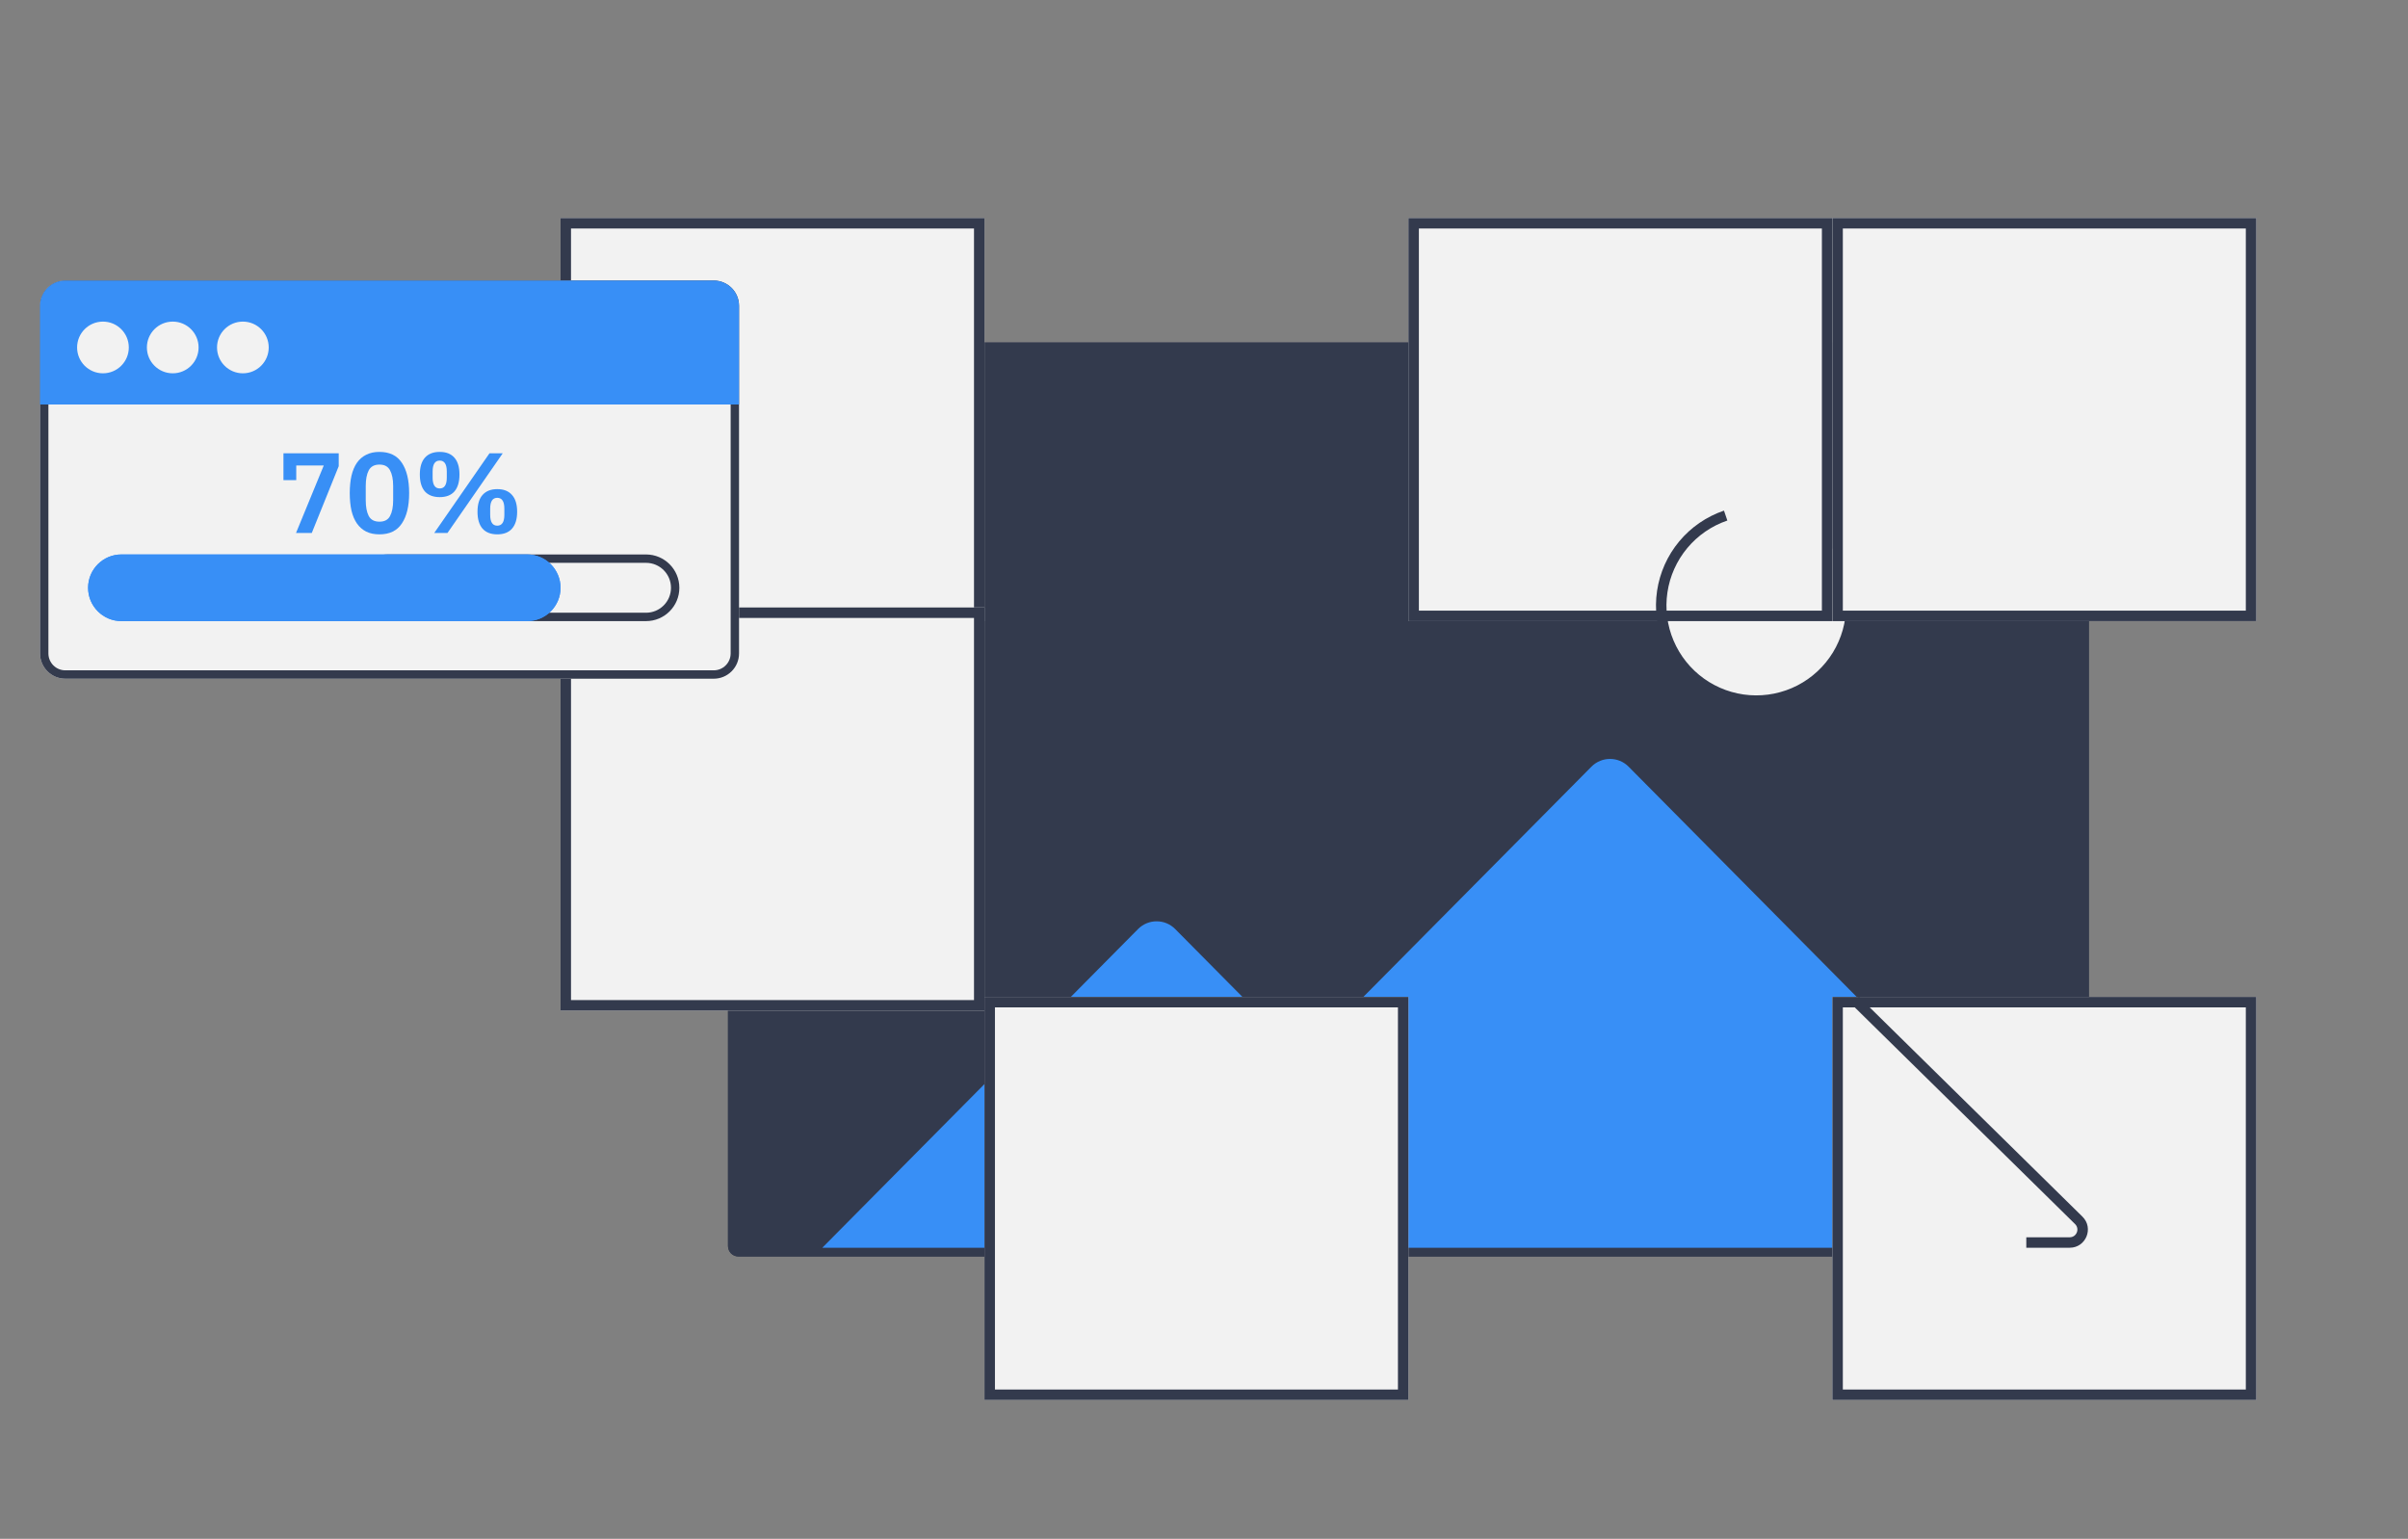 <?xml version="1.0" encoding="UTF-8"?> <svg xmlns="http://www.w3.org/2000/svg" width="230" height="147" viewBox="0 0 230 147" fill="none"><rect x="0" y="0" width="230" height="147" fill="#808080" stroke="none"/> <path d="M198.516 32.72C199.068 32.72 199.516 33.168 199.516 33.72V119.03C199.516 119.582 199.068 120.03 198.516 120.03H70.534C69.981 120.03 69.534 119.582 69.534 119.03V33.72C69.534 33.168 69.981 32.72 70.534 32.72H198.516Z" fill="#333A4D"></path> <path fill-rule="evenodd" clip-rule="evenodd" d="M198.236 34H70.814V118.75H198.236V34ZM199.516 33.72C199.516 33.168 199.068 32.72 198.516 32.72H70.534C69.981 32.72 69.534 33.168 69.534 33.72V119.03C69.534 119.582 69.981 120.03 70.534 120.03H198.516C199.068 120.03 199.516 119.582 199.516 119.03V33.72Z" fill="#333A4D"></path> <path d="M109.055 89.103L79.742 118.693H195.665C196.342 118.693 196.958 118.305 197.251 117.694C197.572 117.025 197.437 116.225 196.914 115.698L155.202 73.591C154.42 72.801 153.143 72.801 152.361 73.591L125.866 100.336C125.083 101.126 123.807 101.126 123.024 100.336L111.896 89.103C111.114 88.313 109.837 88.313 109.055 89.103Z" fill="#388FF6"></path> <path fill-rule="evenodd" clip-rule="evenodd" d="M154.847 73.943C154.26 73.35 153.303 73.35 152.716 73.943L126.221 100.688C125.243 101.675 123.647 101.675 122.669 100.688L111.541 89.455C110.954 88.862 109.997 88.862 109.41 89.455L80.941 118.193H195.665C196.149 118.193 196.591 117.915 196.8 117.478C197.029 116.999 196.933 116.427 196.559 116.049L154.847 73.943ZM152.005 73.239C152.984 72.251 154.579 72.251 155.557 73.239L197.269 115.346C197.941 116.023 198.114 117.05 197.702 117.91C197.326 118.694 196.534 119.193 195.665 119.193H78.543L108.699 88.751C109.677 87.763 111.273 87.763 112.251 88.751L123.379 99.984C123.966 100.577 124.924 100.577 125.511 99.984L152.005 73.239Z" fill="#388FF6"></path> <path d="M176.831 57.848C176.831 62.863 172.766 66.928 167.751 66.928C162.736 66.928 158.671 62.863 158.671 57.848C158.671 52.833 162.736 48.768 167.751 48.768C172.766 48.768 176.831 52.833 176.831 57.848Z" fill="#F2F2F2"></path> <path d="M53.54 20.828H94.032V59.333H53.54V20.828Z" fill="#F2F2F2"></path> <path fill-rule="evenodd" clip-rule="evenodd" d="M93.032 21.828H54.54V58.333H93.032V21.828ZM53.54 20.828V59.333H94.032V20.828H53.54Z" fill="#333A4D"></path> <path d="M53.54 58.03H94.032V96.535H53.54V58.03Z" fill="#F2F2F2"></path> <path fill-rule="evenodd" clip-rule="evenodd" d="M93.032 59.03H54.54V95.535H93.032V59.03ZM53.54 58.03V96.535H94.032V58.03H53.54Z" fill="#333A4D"></path> <path d="M94.032 95.232H134.525V133.737H94.032V95.232Z" fill="#F2F2F2"></path> <path fill-rule="evenodd" clip-rule="evenodd" d="M133.525 96.232H95.032V132.737H133.525V96.232ZM94.032 95.232V133.737H134.525V95.232H94.032Z" fill="#333A4D"></path> <path d="M134.525 20.828H175.018V59.333H134.525V20.828Z" fill="#F2F2F2"></path> <path fill-rule="evenodd" clip-rule="evenodd" d="M174.018 21.828H135.525V58.333H174.018V21.828ZM134.525 20.828V59.333H175.018V20.828H134.525Z" fill="#333A4D"></path> <path d="M175.018 95.232H215.51V133.737H175.018V95.232Z" fill="#F2F2F2"></path> <path fill-rule="evenodd" clip-rule="evenodd" d="M214.51 96.232H176.018V132.737H214.51V96.232ZM175.018 95.232V133.737H215.51V95.232H175.018Z" fill="#333A4D"></path> <path d="M3.824 29.215C3.824 27.881 4.906 26.8 6.239 26.8H68.173C69.507 26.8 70.588 27.881 70.588 29.215V62.42C70.588 63.754 69.507 64.835 68.173 64.835H6.239C4.906 64.835 3.824 63.754 3.824 62.42V29.215Z" fill="#F2F2F2"></path> <path fill-rule="evenodd" clip-rule="evenodd" d="M68.173 27.6H6.239C5.347 27.6 4.624 28.323 4.624 29.215V62.42C4.624 63.312 5.347 64.035 6.239 64.035H68.173C69.065 64.035 69.788 63.312 69.788 62.42V29.215C69.788 28.323 69.065 27.6 68.173 27.6ZM6.239 26.8C4.906 26.8 3.824 27.881 3.824 29.215V62.42C3.824 63.754 4.906 64.835 6.239 64.835H68.173C69.507 64.835 70.588 63.754 70.588 62.42V29.215C70.588 27.881 69.507 26.8 68.173 26.8H6.239Z" fill="#333A4D"></path> <path d="M3.824 29.215C3.824 27.881 4.906 26.8 6.239 26.8H68.173C69.507 26.8 70.588 27.881 70.588 29.215V38.64H3.824V29.215Z" fill="#388FF6"></path> <path d="M25.667 33.192C25.667 34.556 24.562 35.661 23.198 35.661C21.834 35.661 20.729 34.556 20.729 33.192C20.729 31.828 21.834 30.722 23.198 30.722C24.562 30.722 25.667 31.828 25.667 33.192Z" fill="#F2F2F2"></path> <path d="M18.969 33.192C18.969 34.556 17.863 35.661 16.5 35.661C15.136 35.661 14.03 34.556 14.03 33.192C14.03 31.828 15.136 30.722 16.5 30.722C17.863 30.722 18.969 31.828 18.969 33.192Z" fill="#F2F2F2"></path> <path d="M12.303 33.192C12.303 34.556 11.197 35.661 9.833 35.661C8.469 35.661 7.364 34.556 7.364 33.192C7.364 31.828 8.469 30.722 9.833 30.722C11.197 30.722 12.303 31.828 12.303 33.192Z" fill="#F2F2F2"></path> <path fill-rule="evenodd" clip-rule="evenodd" d="M37.025 58.533H61.706C63.022 58.533 64.089 57.466 64.089 56.15C64.089 54.833 63.022 53.766 61.706 53.766H37.025C35.708 53.766 34.641 54.833 34.641 56.15C34.641 57.466 35.708 58.533 37.025 58.533ZM64.889 56.15C64.889 54.391 63.464 52.966 61.706 52.966H37.025C35.266 52.966 33.841 54.391 33.841 56.15C33.841 57.908 35.266 59.333 37.025 59.333H61.706C63.464 59.333 64.889 57.908 64.889 56.15Z" fill="#333A4D"></path> <path d="M50.356 52.966C52.114 52.966 53.54 54.391 53.54 56.15C53.54 57.908 52.114 59.333 50.356 59.333H11.597C9.839 59.333 8.414 57.908 8.414 56.15C8.414 54.391 9.839 52.966 11.597 52.966H50.356Z" fill="#388FF6"></path> <path fill-rule="evenodd" clip-rule="evenodd" d="M11.597 57.788H50.356C51.261 57.788 51.994 57.054 51.994 56.15C51.994 55.245 51.261 54.512 50.356 54.512H11.597C10.693 54.512 9.959 55.245 9.959 56.15C9.959 57.054 10.693 57.788 11.597 57.788ZM53.54 56.15C53.54 54.391 52.114 52.966 50.356 52.966H11.597C9.839 52.966 8.414 54.391 8.414 56.15C8.414 57.908 9.839 59.333 11.597 59.333H50.356C52.114 59.333 53.54 57.908 53.54 56.15Z" fill="#388FF6"></path> <path fill-rule="evenodd" clip-rule="evenodd" d="M164.988 49.725C163.495 50.233 162.171 51.142 161.161 52.354C160.15 53.566 159.494 55.032 159.263 56.593C159.032 58.153 159.236 59.747 159.852 61.199C160.468 62.651 161.473 63.906 162.755 64.824C164.038 65.743 165.549 66.29 167.122 66.405C168.695 66.521 170.27 66.201 171.673 65.48C173.076 64.759 174.253 63.665 175.075 62.319C175.897 60.972 176.331 59.426 176.331 57.848H177.331C177.331 59.609 176.846 61.337 175.928 62.84C175.011 64.343 173.696 65.564 172.13 66.369C170.563 67.174 168.805 67.532 167.048 67.403C165.292 67.273 163.605 66.663 162.173 65.637C160.741 64.612 159.62 63.211 158.932 61.59C158.244 59.968 158.016 58.189 158.274 56.447C158.532 54.704 159.265 53.067 160.392 51.714C161.52 50.361 162.999 49.345 164.666 48.778L164.988 49.725Z" fill="#333A4D"></path> <path d="M175.018 20.828H215.51V59.333H175.018V20.828Z" fill="#F2F2F2"></path> <path fill-rule="evenodd" clip-rule="evenodd" d="M214.51 21.828H176.018V58.333H214.51V21.828ZM175.018 20.828V59.333H215.51V20.828H175.018Z" fill="#333A4D"></path> <path fill-rule="evenodd" clip-rule="evenodd" d="M198.202 116.934L176.855 95.934L177.557 95.221L198.903 116.221C200.011 117.309 199.24 119.193 197.687 119.193H193.542V118.193H197.687C198.345 118.193 198.671 117.395 198.202 116.934Z" fill="#333A4D"></path> <path d="M28.274 50.914L30.924 44.467H28.296V45.863H27.074V43.3H32.353V44.533L29.779 50.914H28.274Z" fill="#388FF6"></path> <path d="M36.243 51.045C35.756 51.045 35.334 50.958 34.978 50.783C34.622 50.601 34.327 50.343 34.094 50.009C33.862 49.674 33.687 49.263 33.571 48.776C33.462 48.289 33.407 47.733 33.407 47.107C33.407 46.489 33.462 45.936 33.571 45.449C33.687 44.955 33.862 44.54 34.094 44.206C34.327 43.871 34.622 43.616 34.978 43.442C35.334 43.26 35.756 43.169 36.243 43.169C37.211 43.169 37.923 43.515 38.381 44.206C38.847 44.896 39.08 45.864 39.08 47.107C39.08 48.351 38.847 49.318 38.381 50.009C37.923 50.7 37.211 51.045 36.243 51.045ZM36.243 49.834C36.731 49.834 37.069 49.652 37.258 49.289C37.454 48.918 37.552 48.42 37.552 47.794V46.42C37.552 45.794 37.454 45.3 37.258 44.936C37.069 44.566 36.731 44.38 36.243 44.38C35.756 44.38 35.414 44.566 35.218 44.936C35.029 45.3 34.934 45.794 34.934 46.42V47.794C34.934 48.42 35.029 48.918 35.218 49.289C35.414 49.652 35.756 49.834 36.243 49.834Z" fill="#388FF6"></path> <path d="M41.475 50.914L46.755 43.3H48.02L42.74 50.914H41.475ZM41.999 47.489C41.381 47.489 40.908 47.307 40.581 46.944C40.261 46.573 40.101 46.034 40.101 45.329C40.101 44.624 40.261 44.089 40.581 43.725C40.908 43.355 41.381 43.169 41.999 43.169C42.617 43.169 43.086 43.355 43.406 43.725C43.726 44.089 43.886 44.624 43.886 45.329C43.886 46.034 43.726 46.573 43.406 46.944C43.086 47.307 42.617 47.489 41.999 47.489ZM41.999 46.66C42.45 46.66 42.675 46.314 42.675 45.624V45.035C42.675 44.344 42.45 43.998 41.999 43.998C41.548 43.998 41.322 44.344 41.322 45.035V45.624C41.322 46.314 41.548 46.66 41.999 46.66ZM47.496 51.045C46.886 51.045 46.417 50.863 46.089 50.5C45.769 50.129 45.609 49.591 45.609 48.885C45.609 48.18 45.769 47.645 46.089 47.282C46.417 46.911 46.886 46.725 47.496 46.725C48.115 46.725 48.584 46.911 48.904 47.282C49.231 47.645 49.395 48.18 49.395 48.885C49.395 49.591 49.231 50.129 48.904 50.5C48.584 50.863 48.115 51.045 47.496 51.045ZM47.496 50.216C47.947 50.216 48.173 49.87 48.173 49.18V48.591C48.173 47.9 47.947 47.554 47.496 47.554C47.046 47.554 46.82 47.9 46.82 48.591V49.18C46.82 49.87 47.046 50.216 47.496 50.216Z" fill="#388FF6"></path> </svg> 
